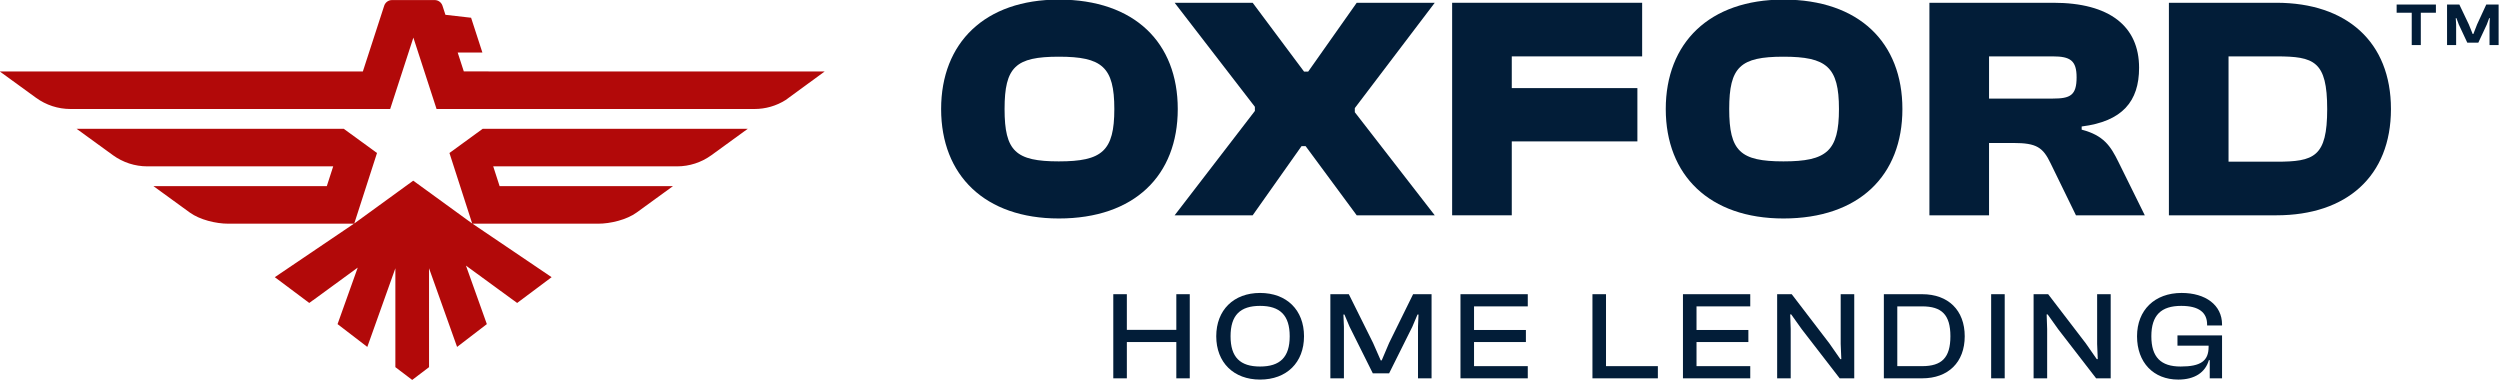 <?xml version="1.0" encoding="UTF-8" standalone="no"?>
<svg
   width="295.242"
   height="44.913"
   viewBox="0 0 295.242 44.913"
   fill="none"
   version="1.1"
   id="svg21"
   xmlns="http://www.w3.org/2000/svg"
   xmlns:svg="http://www.w3.org/2000/svg">
  <g
     id="g22"
     transform="matrix(0.442,0,0,0.442,100.536,-57.054)">
    <path
       d="M 73.623,230.166 H 70 v -22.478 h 3.623 v 9.528 h 13.219 v -9.528 h 3.59 v 22.478 H 86.842 V 220.47 H 73.623 Z"
       fill="white"
       id="path1"
       style="fill:#021d38;fill-opacity:1" />
    <path
       d="m 109.218,230.501 c -7.045,0 -11.709,-4.562 -11.709,-11.574 0,-7.012 4.663,-11.575 11.709,-11.575 7.112,0 11.742,4.563 11.742,11.575 0,7.012 -4.63,11.574 -11.742,11.574 z m 0,-3.489 c 5.334,0 7.918,-2.483 7.918,-8.085 0,-5.603 -2.583,-8.119 -7.918,-8.119 -5.334,0 -7.884,2.516 -7.884,8.119 0,5.602 2.55,8.085 7.884,8.085 z"
       fill="white"
       id="path2"
       style="fill:#021d38;fill-opacity:1" />
    <path
       d="m 131.622,230.166 h -3.624 v -22.478 h 4.932 l 6.475,13.017 2.047,4.663 h 0.268 l 1.98,-4.663 6.407,-13.017 h 4.932 v 22.478 h -3.623 v -13.789 l 0.134,-3.254 h -0.268 l -1.376,3.254 -6.206,12.447 h -4.362 l -6.207,-12.447 -1.375,-3.254 h -0.268 l 0.134,3.254 z"
       fill="white"
       id="path3"
       style="fill:#021d38;fill-opacity:1" />
    <path
       d="m 180.746,230.166 h -17.982 v -22.478 h 17.982 v 3.254 h -14.359 v 6.307 h 13.856 v 3.221 h -13.856 v 6.441 h 14.359 z"
       fill="white"
       id="path4"
       style="fill:#021d38;fill-opacity:1" />
    <path
       d="m 215.504,230.166 h -17.479 v -22.478 h 3.623 v 19.223 h 13.856 z"
       fill="white"
       id="path5"
       style="fill:#021d38;fill-opacity:1" />
    <path
       d="m 240.19,230.166 h -17.982 v -22.478 h 17.982 v 3.254 h -14.359 v 6.307 h 13.856 v 3.221 h -13.856 v 6.441 h 14.359 z"
       fill="white"
       id="path6"
       style="fill:#021d38;fill-opacity:1" />
    <path
       d="m 250.997,230.166 h -3.623 v -22.478 h 3.892 l 10.064,13.151 2.919,4.194 h 0.269 l -0.168,-4.06 v -13.285 h 3.623 v 22.478 h -3.892 l -10.132,-13.118 -2.818,-3.959 h -0.268 l 0.134,3.892 z"
       fill="white"
       id="path7"
       style="fill:#021d38;fill-opacity:1" />
    <path
       d="m 286.119,230.166 h -10.233 v -22.478 h 10.233 c 6.978,0 11.373,4.294 11.373,11.239 0,6.944 -4.395,11.239 -11.373,11.239 z m 0,-19.224 h -6.643 v 15.969 h 6.643 c 5.2,0 7.548,-2.214 7.548,-7.984 0,-5.771 -2.348,-7.985 -7.548,-7.985 z"
       fill="white"
       id="path8"
       style="fill:#021d38;fill-opacity:1" />
    <path
       d="m 308.176,230.166 h -3.623 v -22.478 h 3.623 z"
       fill="white"
       id="path9"
       style="fill:#021d38;fill-opacity:1" />
    <path
       d="m 319.516,230.166 h -3.623 v -22.478 h 3.892 l 10.065,13.151 2.918,4.194 h 0.269 l -0.168,-4.06 v -13.285 h 3.623 v 22.478 h -3.891 l -10.132,-13.118 -2.818,-3.959 h -0.269 l 0.134,3.892 z"
       fill="white"
       id="path10"
       style="fill:#021d38;fill-opacity:1" />
    <path
       d="m 354.537,230.501 c -6.609,0 -11.004,-4.562 -11.004,-11.574 0,-7.012 4.731,-11.575 11.91,-11.575 6.375,0 10.803,3.221 10.803,8.421 v 0.268 h -3.992 v -0.268 c 0,-3.221 -2.248,-4.965 -6.911,-4.965 -5.402,0 -7.985,2.516 -7.985,8.119 0,5.602 2.55,8.085 7.817,8.085 5.368,0 7.481,-1.476 7.481,-5.267 v -0.302 h -8.32 v -2.751 h 11.91 v 11.474 h -3.288 v -4.865 h -0.234 c -0.94,3.288 -3.792,5.2 -8.187,5.2 z"
       fill="white"
       id="path11"
       style="fill:#021d38;fill-opacity:1" />
    <path
       d="m 419.355,141.127 h -2.429 v -8.647 h -4.031 v -2.182 h 10.492 v 2.182 h -4.032 z"
       fill="white"
       id="path12"
       style="fill:#021d38;fill-opacity:1" />
    <path
       d="m 428.791,141.127 h -2.428 v -10.829 h 3.287 l 2.542,5.334 1.02,2.538 h 0.178 l 0.988,-2.538 2.461,-5.334 h 3.303 v 10.829 h -2.429 v -5.495 l 0.081,-1.697 h -0.178 l -0.632,1.697 -2.266,4.849 h -2.947 l -2.267,-4.849 -0.632,-1.697 h -0.178 l 0.097,1.697 z"
       fill="white"
       id="path13"
       style="fill:#021d38;fill-opacity:1" />
    <path
       d="M 55.444,187.456 C 35.696,187.456 24,175.929 24,158.215 c 0,-17.714 11.696,-29.241 31.444,-29.241 20.257,0 31.783,11.527 31.783,29.241 0,17.714 -11.527,29.241 -31.783,29.241 z m 0,-15.256 c 11.527,0 14.832,-2.712 14.832,-13.985 0,-11.272 -3.305,-13.985 -14.832,-13.985 -11.527,0 -14.493,2.713 -14.493,13.985 0,11.273 2.966,13.985 14.493,13.985 z"
       fill="white"
       id="path14"
       style="fill:#021d38;fill-opacity:1" />
    <path
       d="M 107.241,186.608 H 86.391 l 21.443,-27.884 v -1.102 l -21.443,-27.8 h 20.85 l 13.73,18.392 h 1.101 l 12.968,-18.392 h 20.85 l -21.358,28.139 v 1.102 l 21.358,27.545 h -20.85 l -13.646,-18.476 h -1.102 z"
       fill="white"
       id="path15"
       style="fill:#021d38;fill-opacity:1" />
    <path
       d="m 176.47,186.608 h -15.934 v -56.786 h 50.768 v 14.324 H 176.47 v 8.475 h 33.563 V 166.86 H 176.47 Z"
       fill="white"
       id="path16"
       style="fill:#021d38;fill-opacity:1" />
    <path
       d="m 249.058,187.456 c -19.748,0 -31.445,-11.527 -31.445,-29.241 0,-17.714 11.697,-29.241 31.445,-29.241 20.256,0 31.783,11.527 31.783,29.241 0,17.714 -11.527,29.241 -31.783,29.241 z m 0,-15.256 c 11.527,0 14.832,-2.712 14.832,-13.985 0,-11.272 -3.305,-13.985 -14.832,-13.985 -11.527,0 -14.493,2.713 -14.493,13.985 0,11.273 2.966,13.985 14.493,13.985 z"
       fill="white"
       id="path17"
       style="fill:#021d38;fill-opacity:1" />
    <path
       d="m 303.991,186.608 h -15.934 v -56.786 h 33.139 c 15.002,0 22.884,6.272 22.884,17.375 0,8.984 -4.492,14.324 -15.341,15.68 v 0.847 c 5.848,1.526 7.713,4.323 9.832,8.645 l 7.035,14.239 h -18.392 l -6.781,-13.9 c -2.034,-4.237 -3.729,-5.424 -9.916,-5.424 h -6.526 z m 0,-42.462 v 11.272 h 17.035 c 4.662,0 6.357,-0.847 6.357,-5.678 0,-4.492 -1.695,-5.594 -6.357,-5.594 z"
       fill="white"
       id="path18"
       style="fill:#021d38;fill-opacity:1" />
    <path
       d="m 380.778,186.608 h -28.732 v -56.786 h 28.732 c 18.731,0 30.597,10.425 30.597,28.393 0,17.968 -11.866,28.393 -30.597,28.393 z m 0,-42.462 H 367.98 v 28.139 h 12.798 c 10.086,0 13.561,-1.272 13.561,-14.07 0,-12.798 -3.475,-14.069 -13.561,-14.069 z"
       fill="white"
       id="path19"
       style="fill:#021d38;fill-opacity:1" />
  </g>
  <g
     clip-path="url(#clip0_1255_58)"
     id="g21"
     transform="matrix(0.442,0,0,0.442,-37.601,0.007)">
    <path
       d="m 205.157,40.864 6.074,18.836 -15.708,-11.411 -0.011,-0.008 -0.033,0.019 -0.033,-0.019 -0.011,0.008 -15.709,11.411 6.075,-18.836 -8.881,-6.465 h -71.381 l 9.714,7.054 c 2.668,1.931 5.873,2.979 9.166,2.979 h 49.679 l -1.709,5.285 h -46.322 l 9.714,7.054 c 2.669,1.931 6.974,2.979 10.267,2.979 h 33.585 l -21.139,14.292 9.205,6.886 0.985,-0.721 0.008,0.008 11.959,-8.735 -5.392,15.101 7.95,6.096 7.497,-21.021 v 26.424 l 4.498,3.414 4.498,-3.414 V 71.656 l 7.496,21.021 7.951,-6.096 -5.582,-15.631 12.688,9.268 0.008,-0.008 0.985,0.721 9.205,-6.886 -21.139,-14.292 h 33.584 c 3.293,0 7.599,-1.048 10.267,-2.979 l 9.714,-7.054 h -46.322 l -1.708,-5.285 h 49.128 c 3.293,0 6.498,-1.048 9.166,-2.979 l 9.714,-7.054 h -70.825 l -8.881,6.465 z"
       fill="#b20909"
       id="path20" />
    <path
       d="m 227.446,19.07 0.003,0.008 H 215.6 v -0.008 h -6.602 v 0.008 l -1.637,-5.051 h 6.599 L 210.94,4.724 204.084,3.942 203.295,1.516 C 203,0.613 202.159,0 201.207,0 h -11.395 c -0.952,0 -1.794,0.616 -2.088,1.516 l -5.7,17.554 H 85 l 9.714,7.054 c 2.668,1.931 5.873,2.982 9.166,2.982 h 85.442 l 6.196,-19.07 6.195,19.07 h 84.957 c 2.947,0 5.833,-0.831 8.328,-2.41 l 10.429,-7.626 h -77.978 z"
       fill="#b20909"
       id="path21" />
  </g>
  <defs
     id="defs21">
    <clipPath
       id="clip0_1255_58">
      <rect
         width="220.424"
         height="101.497"
         fill="#ffffff"
         transform="translate(85)"
         id="rect21"
         x="0"
         y="0" />
    </clipPath>
  </defs>
</svg>
